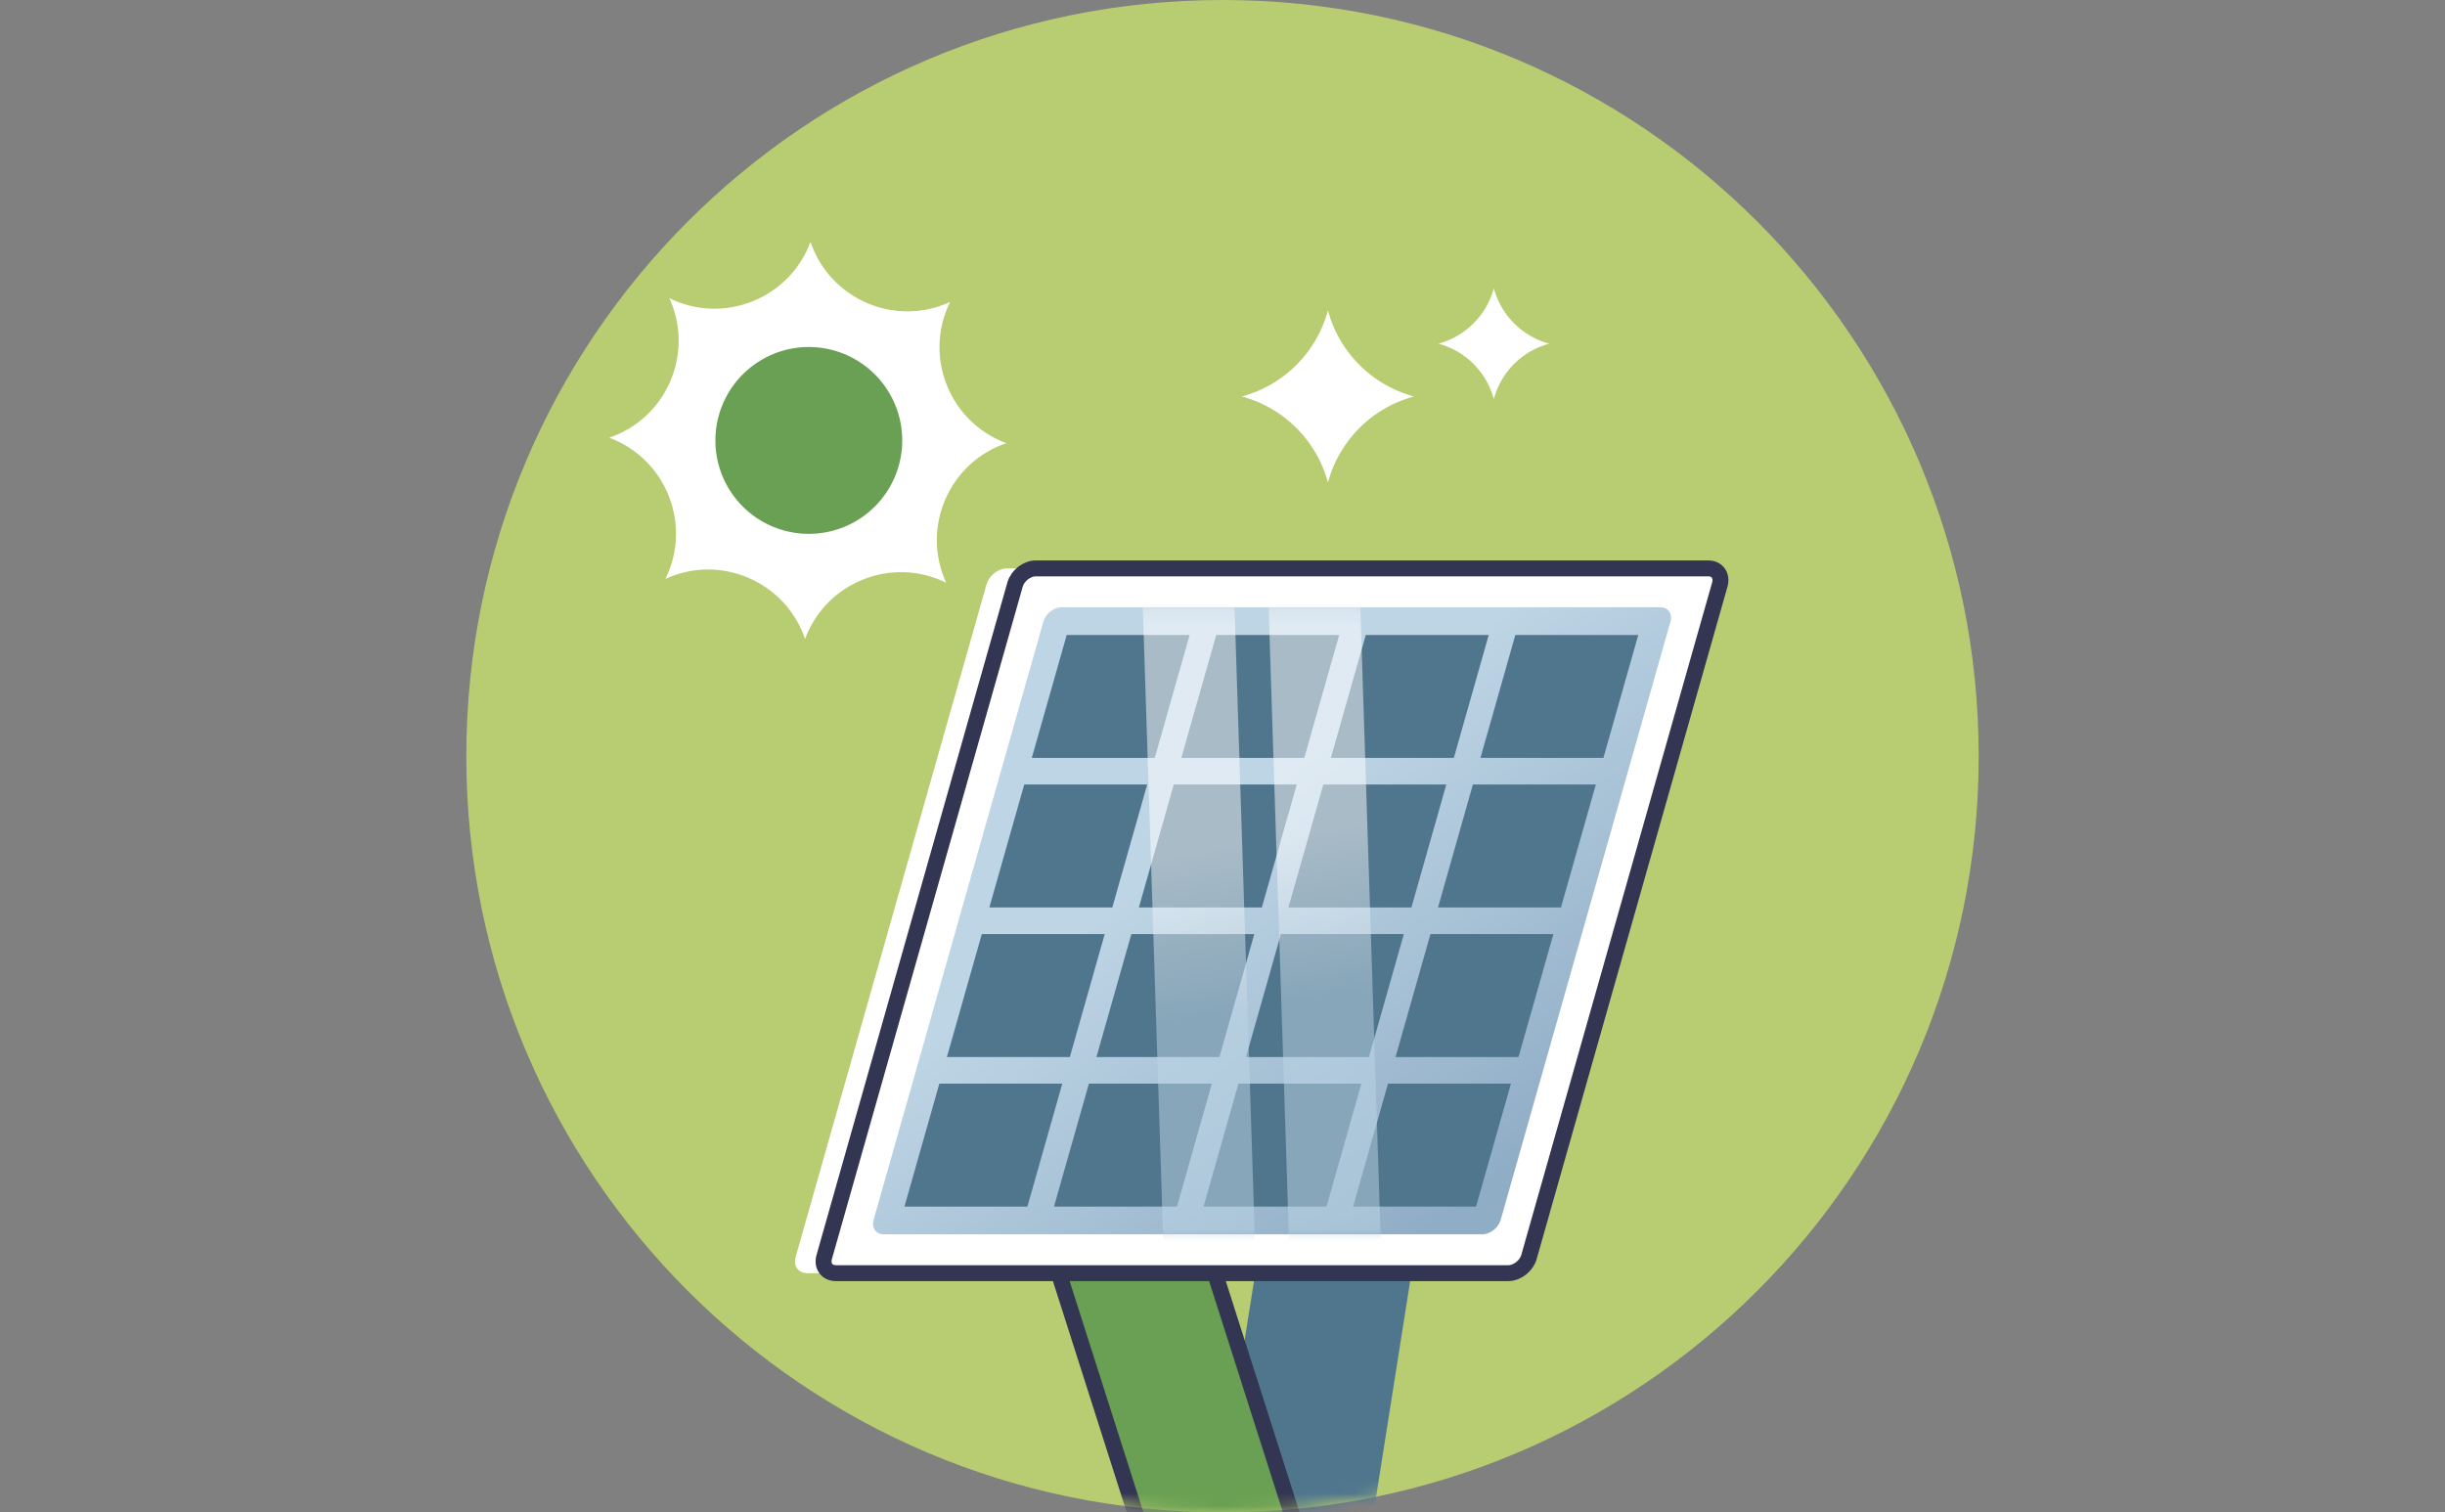 <svg width="194" height="120" viewBox="0 0 194 120" fill="none" xmlns="http://www.w3.org/2000/svg"><rect x="0" y="0" width="194" height="120" fill="#808080" stroke="none"/><path d="M97 120c33.137 0 60-26.863 60-60S130.137 0 97 0 37 26.863 37 60s26.863 60 60 60z" fill="#B8CC71"/><mask id="a" style="mask-type:luminance" maskUnits="userSpaceOnUse" x="37" y="0" width="120" height="120"><path d="M97 120c33.137 0 60-26.863 60-60S130.137 0 97 0 37 26.863 37 60s26.863 60 60 60z" fill="#fff"/></mask><g mask="url(#a)"><path d="M98.536 31.458a9.68 9.68 0 016.83 6.829 9.678 9.678 0 016.829-6.83 9.678 9.678 0 01-6.829-6.829 9.68 9.68 0 01-6.83 6.83zm15.595-4.191a6.228 6.228 0 014.397 4.397 6.23 6.23 0 014.397-4.397 6.23 6.23 0 01-4.397-4.397 6.23 6.23 0 01-4.397 4.397zM79.918 45.099h53.357c.707 0 1.118.573.917 1.28l-15.143 53.358c-.2.707-.938 1.281-1.645 1.281H64.048c-.708 0-1.118-.574-.918-1.281L78.273 46.38c.2-.708.939-1.281 1.646-1.281h-.001z" fill="#fff"/><path d="M96.406 121.241h12.392l3.387-21.459H99.792l-3.386 21.459z" fill="#50768E"/><path d="M102.851 121.241H90.46l-6.848-21.459h12.391l6.848 21.459z" fill="#B8CC71"/><path d="M102.851 121.241H90.46l-6.848-21.459h12.391l6.848 21.459z" fill="#6AA053" stroke="#333652" stroke-width="1.263" stroke-linecap="round" stroke-linejoin="round"/><path d="M82.186 45.099h53.357c.707 0 1.118.573.917 1.28l-15.143 53.358c-.2.707-.938 1.281-1.645 1.281H66.316c-.707 0-1.118-.574-.918-1.281L80.541 46.38c.201-.708.939-1.281 1.646-1.281h-.001z" fill="#fff"/><path d="M84.251 48.18h47.477c.631 0 .995.51.817 1.14l-13.474 47.477c-.178.63-.833 1.14-1.464 1.14H70.13c-.63 0-.995-.51-.816-1.14L82.787 49.32c.179-.63.834-1.14 1.464-1.14z" fill="url(#paint0_linear_10_302)"/><path d="M117.467 60.137h9.756l2.768-9.755h-9.756l-2.768 9.755zm-11.868 0h9.758l2.768-9.755h-9.757l-2.769 9.755zm-11.865 0h9.755l2.769-9.755h-9.756l-2.768 9.755zm-11.866 0h9.756l2.768-9.755h-9.755l-2.77 9.755zM114.1 72.005h9.755l2.769-9.758h-9.756l-2.768 9.758zm-11.868 0h9.757l2.769-9.758h-9.757l-2.769 9.758zm-11.865 0h9.755l2.769-9.758h-9.756l-2.769 9.758zm-11.867 0h9.756l2.77-9.758h-9.758l-2.769 9.758zm32.231 11.865h9.757l2.769-9.755h-9.758l-2.768 9.756zm-11.866 0h9.756l2.768-9.755h-9.755l-2.769 9.756zm-11.867 0h9.757l2.769-9.755h-9.756l-2.77 9.756zm-11.866 0h9.756l2.768-9.755h-9.755l-2.769 9.756zm32.232 11.866h9.755l2.77-9.755h-9.757l-2.768 9.755zm-11.866 0h9.756l2.768-9.755h-9.756l-2.768 9.755zm-11.868 0h9.758l2.768-9.755H86.4l-2.769 9.755zm-11.865 0h9.755l2.77-9.755h-9.757l-2.768 9.755z" fill="#50768E"/><mask id="b" style="mask-type:luminance" maskUnits="userSpaceOnUse" x="69" y="48" width="64" height="50"><path d="M84.251 48.18h47.477c.631 0 .995.51.817 1.14l-13.474 47.477c-.178.63-.833 1.14-1.464 1.14H70.13c-.63 0-.995-.51-.816-1.14L82.787 49.32c.179-.63.834-1.14 1.464-1.14z" fill="#fff"/></mask><g mask="url(#b)"><path opacity=".5" d="M102.311 99.483h7.278l-1.703-52.848h-7.277l1.702 52.848z" fill="url(#paint1_linear_10_302)"/><path opacity=".5" d="M92.33 99.483h7.277l-1.702-52.848h-7.278l1.703 52.848z" fill="url(#paint2_linear_10_302)"/></g><path d="M82.186 45.099h53.357c.707 0 1.118.573.917 1.28l-15.143 53.358c-.2.707-.938 1.281-1.645 1.281H66.316c-.707 0-1.118-.574-.918-1.281L80.541 46.38c.201-.708.939-1.281 1.646-1.281h-.001z" stroke="#333652" stroke-width="1.263" stroke-linecap="round" stroke-linejoin="round"/><path d="M75.383 23.962c-4.375 2.006-9.523-.212-11.074-4.767-1.676 4.513-6.885 6.586-11.201 4.46 2.006 4.375-.21 9.524-4.767 11.075 4.512 1.676 6.586 6.884 4.46 11.2 4.375-2.005 9.524.21 11.075 4.767 1.676-4.512 6.884-6.586 11.2-4.46-2.005-4.375.21-9.523 4.767-11.074-4.512-1.676-6.586-6.885-4.46-11.201z" fill="#fff"/><path d="M64.09 42.358a7.412 7.412 0 100-14.823 7.412 7.412 0 000 14.823z" fill="#6AA053"/></g><defs><linearGradient id="paint0_linear_10_302" x1="120.949" y1="91.962" x2="99.427" y2="63.468" gradientUnits="userSpaceOnUse"><stop stop-color="#90ADC6"/><stop offset="1" stop-color="#BED5E5"/></linearGradient><linearGradient id="paint1_linear_10_302" x1="109.526" y1="65.302" x2="111.734" y2="78.314" gradientUnits="userSpaceOnUse"><stop stop-color="#fff"/><stop offset="1" stop-color="#BED5E5"/></linearGradient><linearGradient id="paint2_linear_10_302" x1="99.824" y1="66.948" x2="102.032" y2="79.96" gradientUnits="userSpaceOnUse"><stop stop-color="#fff"/><stop offset="1" stop-color="#BED5E5"/></linearGradient></defs></svg>